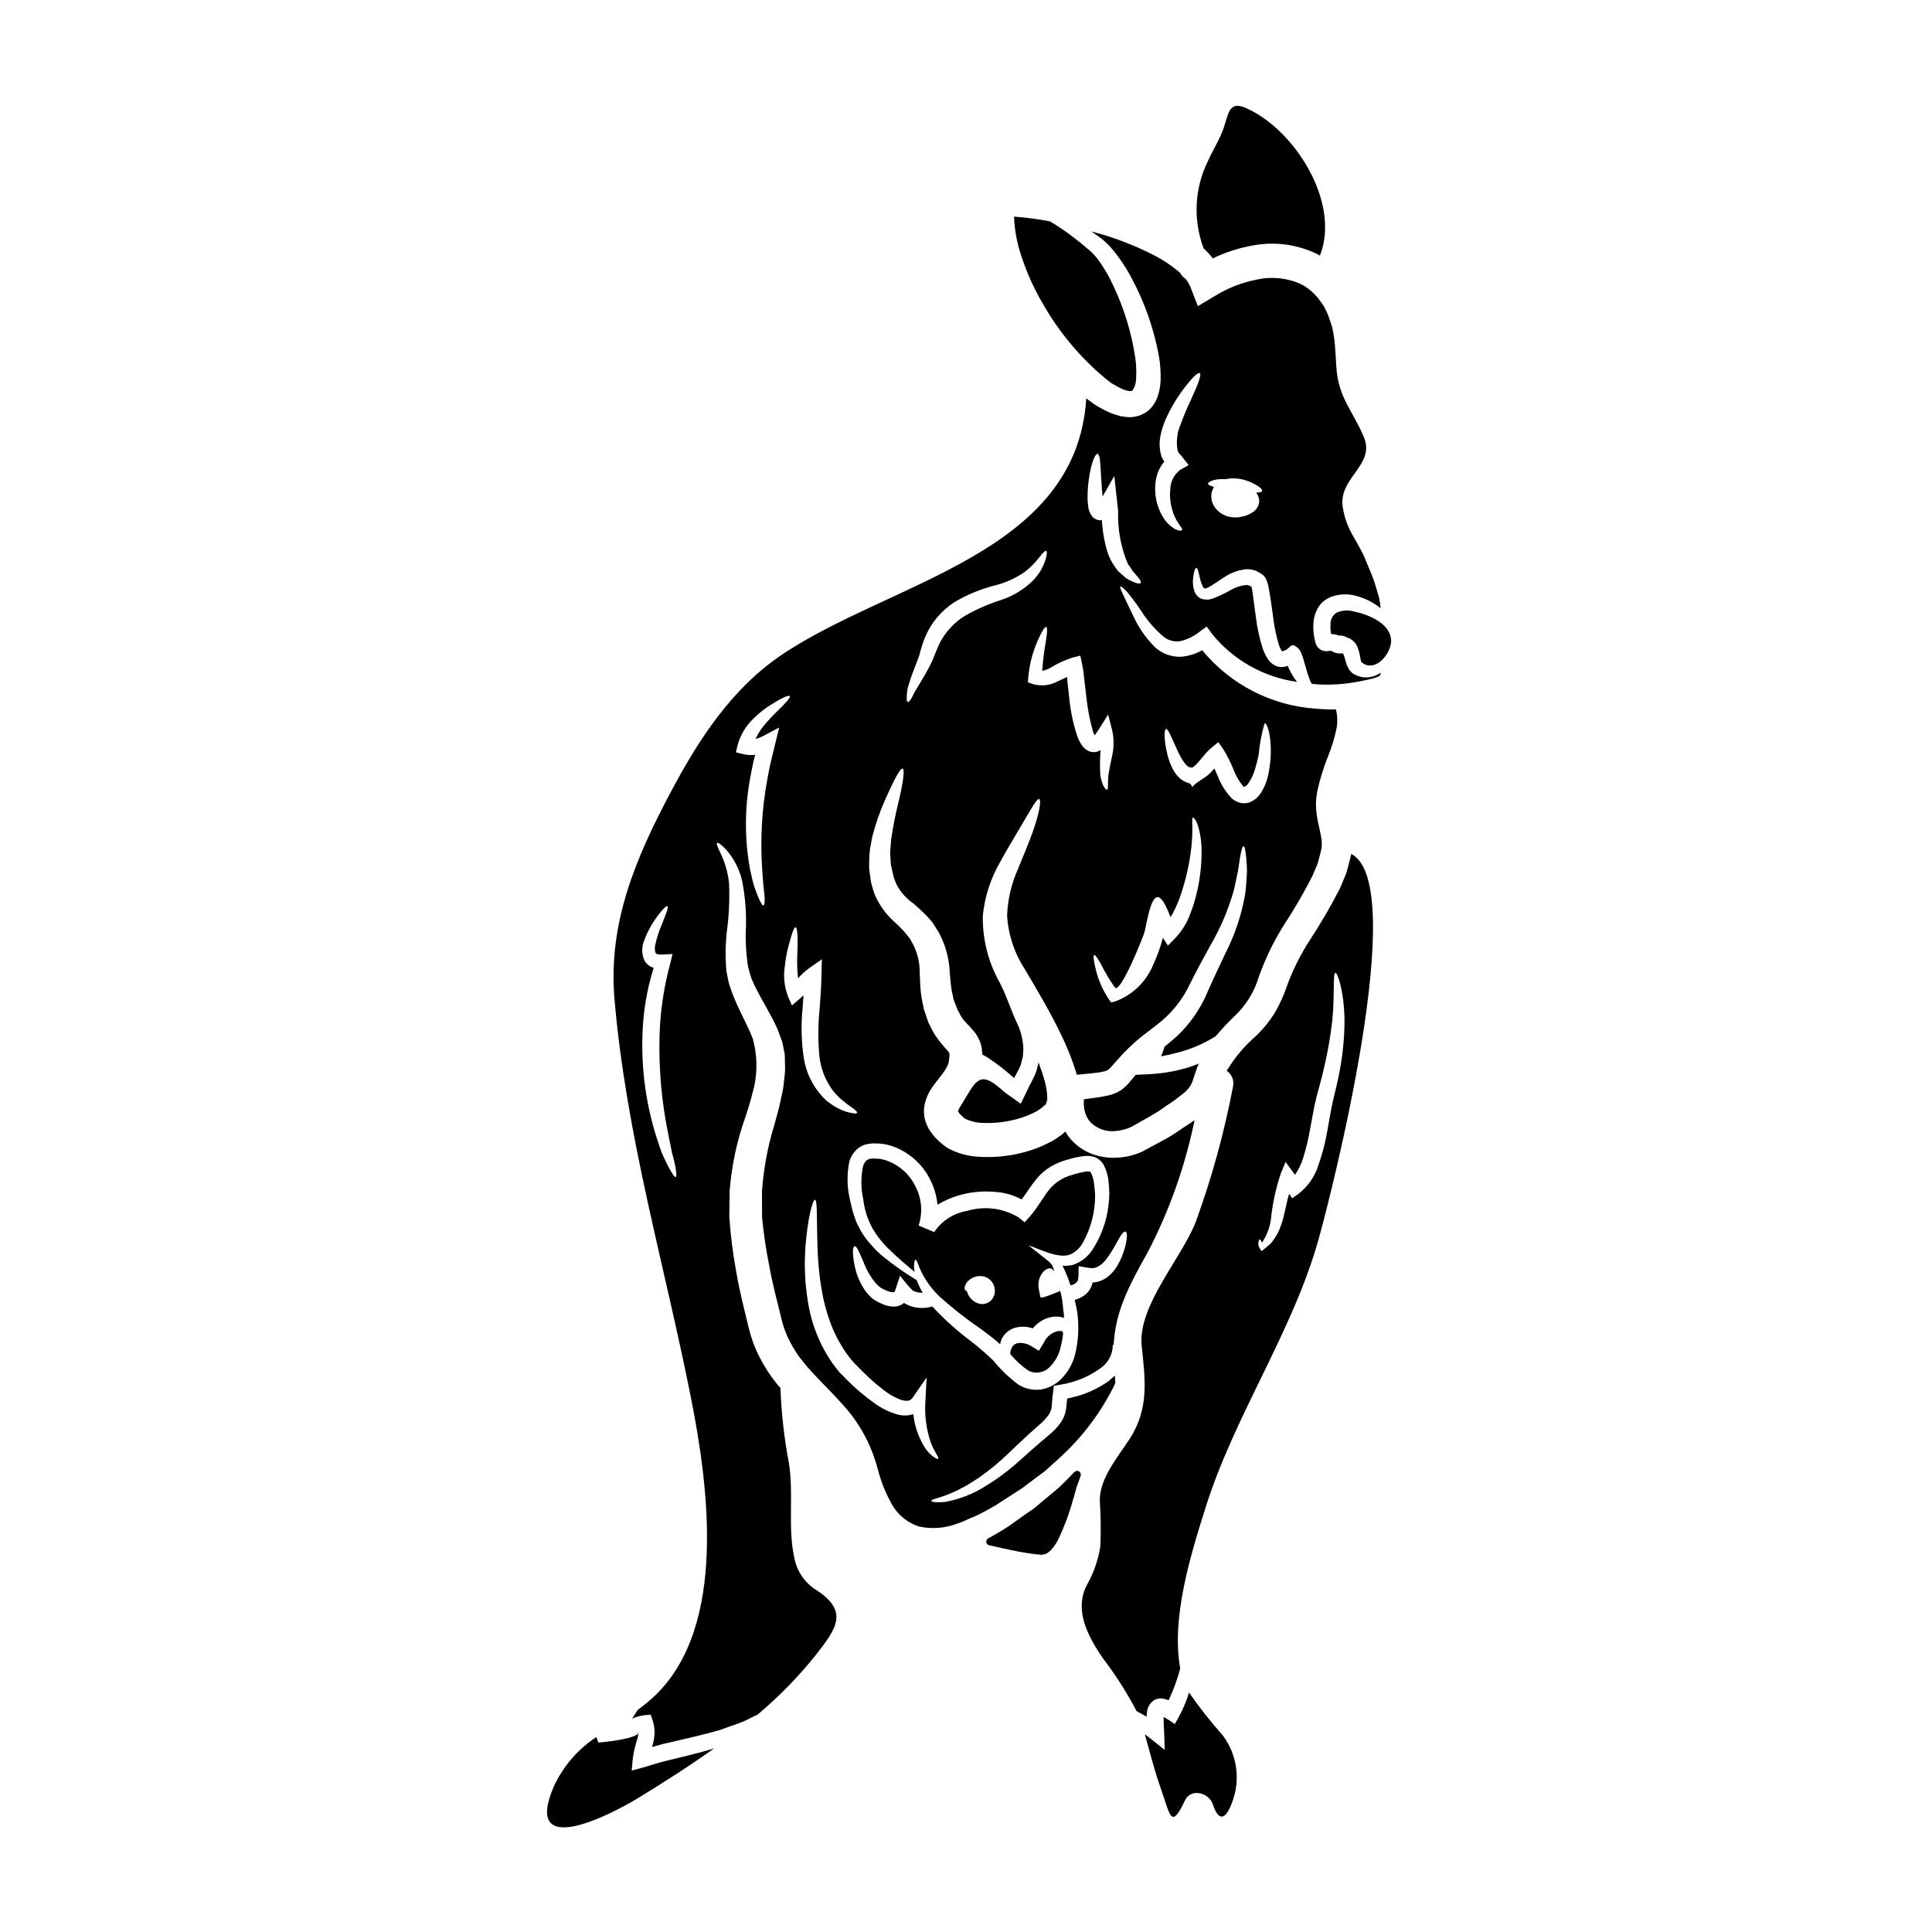 <?xml version="1.0" encoding="UTF-8"?>
<!-- Uploaded to: ICON Repo, www.svgrepo.com, Generator: ICON Repo Mixer Tools -->
<svg fill="#000000" width="800px" height="800px" version="1.1" viewBox="144 144 512 512" xmlns="http://www.w3.org/2000/svg">
 <g>
  <path d="m502.09 370.29c-0.031 0.246-0.086 0.488-0.16 0.727-0.375 1.477-0.723 2.981-1.152 4.402-0.562 1.344-1.125 2.684-1.664 4l-0.004-0.004c-2.394 4.668-5.035 9.211-7.91 13.602-2.492 3.824-4.543 7.918-6.121 12.203-0.836 2.512-1.934 4.93-3.269 7.215-1.367 2.195-2.996 4.215-4.856 6.008-3.035 2.617-5.641 5.688-7.727 9.105-0.055 0.078-0.082 0.16-0.137 0.238h-0.004c1.379 0.91 2.043 2.582 1.668 4.191-2.309 12.168-5.602 24.129-9.84 35.766-3.754 9.738-15.48 22.32-14.355 33 0.969 8.988 1.969 16.555-3.148 24.523-3.059 4.723-8.184 10.68-7.941 16.609h-0.004c0.262 3.965 0.305 7.941 0.137 11.91-0.562 3.625-1.781 7.117-3.594 10.305-3.465 6.734 0.43 13.777 4.328 19.453 3.348 4.383 6.316 9.043 8.879 13.926 0.836 0.457 1.719 0.941 2.656 1.477 0.004-0.395 0.031-0.789 0.082-1.184 0.109-1.176 0.688-2.262 1.613-3 0.402-0.305 0.867-0.504 1.363-0.594 0.387-0.09 0.789-0.098 1.18-0.027 0.547 0.074 1.078 0.227 1.578 0.457 1.289-2.715 2.324-5.543 3.086-8.453-2.441-13.359 2.754-30.074 6.691-42.551 7.754-24.711 23.18-46.711 30.051-71.449 3.262-11.703 24.301-93.797 8.574-101.86zm-3.086 57.609c-0.457 2.547-1.125 5.176-1.742 7.781-0.59 2.492-0.992 5.336-1.555 8.234-0.512 2.981-1.277 5.918-2.285 8.773-0.922 3.027-2.758 5.695-5.254 7.644l-1.742 1.234-0.789-1.207c-0.789 2.602-1.23 5.688-2.039 8.023-0.477 1.531-1.199 2.973-2.144 4.266-0.352 0.547-0.797 1.027-1.312 1.422-0.43 0.395-0.832 0.699-1.18 0.996l-0.633 0.5-0.375-0.562h0.004c-0.258-0.348-0.426-0.754-0.484-1.18-0.004-0.246 0.016-0.488 0.055-0.727 0.051-0.395 0.16-0.59 0.27-0.617 0.105-0.027 0.297 0.133 0.457 0.484 0.051 0.105 0.133 0.211 0.188 0.352h-0.004c1.199-1.777 1.996-3.793 2.336-5.906 0.41-4.207 1.293-8.359 2.629-12.371l1.285-3.109 2.277 3.109 0.215 0.297h0.004c0.898-1.273 1.598-2.676 2.066-4.156 0.844-2.652 1.504-5.363 1.969-8.105 0.562-2.848 0.969-5.637 1.691-8.477 0.723-2.711 1.449-5.231 1.969-7.594 1.02-4.258 1.762-8.578 2.231-12.934 0.641-7.43 0.078-12.125 0.789-12.262 0.508-0.109 2.25 4.508 2.414 12.395h-0.004c0.004 4.598-0.434 9.18-1.305 13.695z"/>
  <path d="m431.49 438.52c0.25 1.09 0.777 2.098 1.531 2.926 1.766 1.738 4.227 2.578 6.688 2.281 1.434-0.113 2.836-0.488 4.133-1.102 1.504-0.859 3.059-1.715 4.586-2.602 1.605-0.879 3.148-1.863 4.617-2.953 1.57-0.992 3.078-2.086 4.508-3.273 0.332-0.242 0.641-0.52 0.914-0.832 0.254-0.238 0.488-0.504 0.695-0.785 0.395-0.539 0.703-1.137 0.914-1.773 0.395-1.207 0.914-2.875 1.609-4.562v0.004c-1.34 0.578-2.723 1.051-4.133 1.418-3.113 0.828-6.309 1.305-9.523 1.422l-3.059 0.16c-0.055 0.082-0.121 0.152-0.191 0.219-0.457 0.562-0.938 1.098-1.395 1.66-0.297 0.324-0.457 0.59-0.832 0.941l-1.207 1.047h0.004c-0.895 0.621-1.883 1.09-2.926 1.395-0.848 0.23-1.711 0.418-2.578 0.562-0.789 0.109-1.574 0.215-2.387 0.352-0.562 0.055-1.152 0.133-1.77 0.215l-0.395 0.051c-0.039 0.141-0.066 0.285-0.082 0.43l0.027 0.16c-0.055 0.301-0.055 0.613 0 0.914 0 0.586 0.086 1.164 0.25 1.727z"/>
  <path d="m425.35 496.75c-0.73-0.09-1.473 0.047-2.121 0.395-1.117 0.535-2.016 1.434-2.547 2.551l-0.055 0.105-1.316 2.172-1.934-1.18c-0.996-0.66-2.188-0.973-3.379-0.887-0.801 0.059-1.512 0.523-1.879 1.234-0.227 0.52-0.371 1.07-0.43 1.637 1.348 1.645 2.91 3.102 4.644 4.328 0.844 0.516 1.832 0.742 2.816 0.641 0.516-0.059 1.023-0.191 1.504-0.395l0.078-0.027 0.109-0.051 0.457-0.27v0.004c0.219-0.133 0.422-0.285 0.613-0.457 1.645-1.535 2.769-3.539 3.219-5.742 0.289-1.129 0.492-2.277 0.617-3.438-0.078-0.355-0.211-0.676-0.398-0.621z"/>
  <path d="m459.11 592.54c-0.668 2.203-1.559 4.336-2.656 6.359l-1.102 1.988-2.09-1.371c-0.297-0.188-0.59-0.348-0.887-0.508v0.746c0 0.996 0.078 2.066 0.133 3.195l0.16 4.801-3.703-2.953c-0.512-0.43-1.074-0.789-1.574-1.18 1.367 4.828 2.574 9.715 4.266 14.438 2.469 6.977 2.652 10.973 6.356 3.109 1.609-3.406 6.359-2.066 7.379 0.941 2.816 8.477 5.742-1.77 6.062-3.809h0.004c0.914-5.09-0.34-10.332-3.461-14.461-3.188-3.582-6.156-7.352-8.887-11.297z"/>
  <path d="m420.07 223.98c4.309 7.703 9.984 14.559 16.746 20.23l1.18 0.91 0.297 0.242 0.133 0.105 0.668 0.395c0.766 0.465 1.555 0.887 2.363 1.266l1.074 0.375c0.297 0.027 0.617 0.133 0.832 0.133 0.223 0.012 0.449-0.008 0.672-0.055 0.66-0.938 1.023-2.051 1.043-3.195 0.105-1.727 0.051-3.457-0.16-5.176-0.957-6.691-2.91-13.203-5.797-19.316-1.164-2.613-2.617-5.09-4.328-7.379-0.766-0.98-1.648-1.863-2.629-2.629-1.02-0.887-2.016-1.715-2.981-2.445-2.199-1.746-4.512-3.34-6.922-4.773-3.148-0.602-6.332-1.02-9.527-1.262 0.121 3.301 0.691 6.566 1.695 9.711 1.402 4.481 3.293 8.797 5.641 12.863z"/>
  <path d="m375.18 469.46c1.191 2.047 2.664 3.914 4.371 5.555 2.602 2.574 5.016 4.535 6.84 6.066-0.152-0.754-0.199-1.52-0.133-2.285 0.078-0.59 0.188-0.914 0.324-0.938 0.133-0.023 0.348 0.238 0.59 0.789 0.004 0.039 0.023 0.078 0.051 0.105 0.246 0.746 0.543 1.473 0.887 2.176 1.277 2.629 3.043 4.992 5.199 6.965 3.359 2.988 6.91 5.758 10.625 8.293 1.664 1.23 3.383 2.519 5.117 4.051 0.133-0.906 0.504-1.758 1.074-2.469 0.734-0.891 1.715-1.543 2.82-1.883 1.566-0.438 3.231-0.383 4.766 0.152 1.059-1.34 2.5-2.324 4.133-2.82 1.039-0.328 2.144-0.402 3.219-0.215 0.301 0.062 0.598 0.152 0.887 0.266v-0.789c0-0.238-0.133-1.02-0.188-1.477l-0.004 0.004c-0.094-1.66-0.359-3.305-0.785-4.91-0.484 0.238-5.152 2.25-5.258 1.66 0-0.027-0.395-2.012-0.395-2.012v0.004c-0.418-1.785 0.109-3.66 1.398-4.965 1.316-1.074 2.012-0.59 2.363-0.215h-0.004c0.078 0.086 0.117 0.203 0.109 0.32 0.051-0.062 0.098-0.137 0.133-0.211-0.18-0.887-0.629-1.695-1.289-2.312l-5.477-4.328c2.953 0.965 7.809 3.543 10.922 2.469h0.004c1.504-0.641 2.742-1.777 3.516-3.223 2.043-3.68 3.148-7.809 3.219-12.02 0.008-0.574-0.02-1.145-0.082-1.715-0.027-0.484-0.105-1.152-0.184-1.719h-0.004c-0.082-1.023-0.348-2.023-0.785-2.949-0.188-0.324-0.211-0.324-0.375-0.395-0.355-0.055-0.719-0.055-1.074 0-1.219 0.195-2.422 0.492-3.594 0.887-2.34 0.609-4.43 1.93-5.988 3.781-1.574 1.934-3.031 4.723-5.176 7.191l-1.398 1.574-1.742-1.367c-4.059-2.406-8.941-3.012-13.469-1.664-3.578 0.582-6.758 2.621-8.773 5.637l-4.133-1.746c1.129-3.391 0.848-7.094-0.785-10.273-1.461-3.078-4.027-5.492-7.188-6.762-0.691-0.258-1.402-0.465-2.121-0.617-0.395-0.055-0.914-0.055-1.344-0.078v-0.004c-0.336-0.039-0.68-0.039-1.02 0-1.18 0.078-1.715 0.641-2.227 1.852-0.641 2.914-0.641 5.938 0 8.852 0.312 2.699 1.137 5.316 2.426 7.711zm24.551 15.402h-0.004c0.07-0.234 0.168-0.461 0.297-0.672 0.141-0.316 0.363-0.586 0.641-0.789 0.82-0.781 1.902-1.223 3.035-1.234 0.895-0.031 1.773 0.266 2.469 0.828 0.801 0.637 1.324 1.562 1.445 2.578 0.07 0.527 0.035 1.062-0.105 1.574-0.18 0.602-0.516 1.145-0.969 1.574-0.84 0.766-2.012 1.051-3.109 0.754-1.035-0.305-1.938-0.957-2.551-1.852-0.289-0.445-0.508-0.934-0.645-1.449-0.176-0.047-0.336-0.152-0.453-0.293-0.172-0.312-0.191-0.688-0.055-1.02z"/>
  <path d="m465.41 212.47c3.305-1.59 6.805-2.727 10.406-3.383 5.914-1.164 12.043-0.344 17.441 2.336 0.188 0.109 0.352 0.215 0.539 0.324 5.555-14.109-6.734-33.512-19.68-39.148-4.43-1.93-4.508 1.477-5.848 5.367-1.02 2.977-2.816 5.742-4.106 8.613v-0.004c-3.617 7.254-4.043 15.684-1.18 23.266 0.875 0.809 1.688 1.688 2.426 2.629z"/>
  <path d="m428.76 534.07-1.035 1.059c-0.969 0.992-1.969 2.008-2.981 2.988-1.387 1.18-2.824 2.363-4.273 3.578-0.715 0.613-1.461 1.223-2.156 1.797-0.695 0.574-1.496 1.066-2.281 1.609l-4.633 3.301c-1.934 1.258-3.734 2.336-5.512 3.285v0.004c-0.363 0.195-0.566 0.594-0.512 1s0.359 0.734 0.758 0.824c2.504 0.566 5.035 1.133 7.641 1.645l0.832 0.148c1.133 0.199 2.25 0.395 3.199 0.496 0.441 0.074 0.863 0.102 1.238 0.129l0.445 0.031v0.004c0.113 0.043 0.234 0.07 0.355 0.07 0.051 0.004 0.105 0.004 0.156 0l0.645-0.125c1.18-0.059 2.844-2.016 3.746-3.852l0.004-0.004c1.641-3.406 2.965-6.957 3.961-10.609l0.371-1.223h-0.004c0.281-1.16 0.633-2.305 1.062-3.422l0.594-1.703c0.152-0.434-0.016-0.914-0.406-1.156-0.387-0.246-0.895-0.188-1.219 0.137z"/>
  <path d="m314.67 612.34-3.273 0.887 0.297-3.168v-0.004c0.238-1.777 0.645-3.527 1.207-5.231 0.141-0.562 0.238-1.137 0.297-1.715-0.133 1.66-9.125 2.602-10.656 2.68-0.105-0.457-0.375-0.992-0.508-1.449-4.906 3.227-8.809 7.762-11.27 13.098-8.398 19.613 15.105 7.477 22.348 3.059 6.691-4.106 13.523-8.426 20.125-13.145-4.027 1.23-8.266 2.199-12.531 3.246-2.117 0.504-4.051 1.16-6.035 1.742z"/>
  <path d="m502.76 322.61-0.215-0.105-0.055-0.027-0.395-0.375-0.211-0.242-0.215-0.238-0.008-0.004c-0.125-0.156-0.234-0.328-0.32-0.508-0.309-0.57-0.551-1.176-0.727-1.801-0.145-0.738-0.379-1.457-0.695-2.144-0.125-0.012-0.25-0.012-0.375 0-0.477 0.035-0.957-0.004-1.422-0.109-0.266-0.062-0.52-0.16-0.754-0.297l-0.348-0.16c-0.297-0.133-0.188-0.023-0.324-0.078-0.133-0.055-0.16-0.027-0.238-0.055l-0.43 0.055-0.324 0.055h0.004c-0.188 0.016-0.379 0.004-0.562-0.027-0.641-0.051-1.242-0.332-1.691-0.785-0.301-0.301-0.539-0.656-0.699-1.047l-0.215-0.641c-0.078-0.324-0.16-0.672-0.211-0.969l-0.004-0.004c-0.121-0.609-0.203-1.227-0.242-1.848-0.051-0.598-0.059-1.199-0.023-1.801 0.035-1.43 0.402-2.836 1.07-4.106 0.73-1.332 1.867-2.394 3.246-3.027 2.293-0.945 4.844-1.07 7.219-0.352 2.297 0.629 4.441 1.727 6.297 3.219-0.105-0.938-0.242-1.906-0.43-2.871-0.59-1.77-0.969-3.543-1.691-5.363-0.723-1.824-1.5-3.648-2.277-5.512-0.391-0.879-0.828-1.738-1.316-2.57l-1.574-2.816v-0.004c-1.379-2.297-2.305-4.836-2.734-7.477-1.367-7.965 8.695-11.242 5.582-18.727-3.059-7.269-6.894-10.516-7.324-18.945-0.188-2.519-0.238-4.801-0.508-6.918-0.137-1.047-0.324-2.066-0.539-3.035l-0.078-0.375-0.027-0.105c-0.027-0.027-0.297-0.887-0.297-0.887l-0.59-1.719c-0.375-1.07-0.789-1.66-1.152-2.547l-0.004-0.004c-0.508-0.809-1.062-1.59-1.664-2.332-1.172-1.449-2.609-2.664-4.238-3.57-3.648-1.715-7.754-2.195-11.699-1.371-3.988 0.742-7.809 2.207-11.266 4.332l-4.617 2.754-1.969-5.07c-0.324-0.766-0.75-1.488-1.262-2.148-0.613-0.355-1.109-0.887-1.422-1.527-0.27-0.215-0.508-0.457-0.789-0.699-1.801-1.469-3.742-2.75-5.797-3.836-4.34-2.258-8.875-4.117-13.547-5.551-1.152-0.352-2.309-0.645-3.488-0.969 0.562 0.395 1.125 0.723 1.66 1.125 1.277 0.883 2.449 1.91 3.488 3.062 2.121 2.457 3.957 5.148 5.473 8.02 3.523 6.512 5.996 13.539 7.328 20.824 0.375 2.16 0.527 4.352 0.453 6.543-0.059 1.273-0.273 2.535-0.645 3.758-0.465 1.598-1.367 3.039-2.602 4.16-1.461 1.16-3.285 1.777-5.152 1.742-0.773-0.043-1.547-0.141-2.305-0.293l-1.969-0.59v-0.004c-1.16-0.469-2.293-1.016-3.383-1.637l-0.723-0.395-0.375-0.238-0.188-0.133-0.375-0.242-1.449-1.047c-0.188-0.133-0.352-0.297-0.539-0.43-2.519 41.402-52.027 48.484-80.949 68.152-13.066 8.906-21.68 22.137-29.031 35.957-9.285 17.441-16.766 34.77-15.051 55 3.086 36.277 13.23 70.246 20.258 105.69 4.586 23.074 9.766 60.477-9.473 78.965v-0.004c-1.453 1.375-2.996 2.652-4.613 3.832-0.457 0.723-0.969 1.477-1.504 2.309v0.004c1.062-0.48 2.195-0.789 3.356-0.914l1.574-0.133 0.539 1.555c0.605 1.906 0.648 3.945 0.133 5.875-0.082 0.395-0.188 0.789-0.297 1.152 0.91-0.27 1.824-0.535 2.754-0.789 5.742-1.371 11.078-2.473 15.59-3.863 2.305-0.887 4.695-1.555 6.602-2.469 1.043-0.562 2.062-1.047 3.031-1.504l0.004 0.004c5.684-4.773 10.879-10.105 15.508-15.91 5.34-6.844 8.66-11.379 0.188-16.984-3.227-1.949-5.434-5.215-6.039-8.934-1.715-7.781-0.027-16.926-1.422-25.035l0.004-0.004c-1.23-6.496-1.965-13.074-2.203-19.68-0.297-0.352-0.617-0.695-0.914-1.047h0.004c-1.797-2.191-3.344-4.578-4.617-7.109-0.684-1.309-1.277-2.66-1.773-4.055-0.441-1.23-0.816-2.481-1.125-3.754-1.207-5.074-2.414-9.633-3.246-14.562-0.914-4.879-1.539-9.805-1.879-14.758 0.027-2.305 0.055-4.59 0.082-6.812 0.52-6.875 1.973-13.645 4.332-20.125 0.59-1.934 1.234-3.863 1.664-5.688 1.422-4.781 1.469-9.867 0.133-14.676-1.18-3.031-2.848-6.066-4.266-9.23-0.754-1.668-1.41-3.375-1.969-5.117-0.238-0.832-0.348-1.531-0.508-2.305l-0.105-0.562-0.082-0.273c-0.031-0.121-0.047-0.246-0.055-0.375v-0.027c0-0.027-0.023-0.188-0.023-0.188l-0.082-1.203c-0.184-2.953-0.121-5.918 0.188-8.859 0.605-4.324 0.812-8.699 0.617-13.066-0.289-2.672-1.016-5.277-2.152-7.715-0.832-1.742-1.285-2.754-1.02-2.926 0.27-0.168 1.129 0.395 2.496 1.879 2.012 2.328 3.43 5.109 4.133 8.105 0.902 4.574 1.227 9.242 0.965 13.898-0.035 2.68 0.125 5.363 0.484 8.02l0.16 1.047 0.082 0.238 0.156 0.562c0.215 0.723 0.395 1.531 0.645 2.199l0.004 0.004c0.543 1.301 1.152 2.57 1.824 3.809 1.449 2.816 3.352 5.769 4.988 9.391 0.395 0.969 0.727 1.969 1.102 2.926 0.375 0.957 0.512 2.148 0.75 3.219l0.105 0.43 0.027 0.215 0.027 0.535 0.027 0.723 0.023 1.422 0.027 1.453c0 0.508-0.078 1.125-0.133 1.66-0.133 1.129-0.238 2.305-0.395 3.438-0.215 1.047-0.43 2.066-0.672 3.148-0.43 2.094-1.02 4.082-1.574 6.144v0.004c-1.809 5.812-2.934 11.82-3.352 17.895 0 2.227 0 4.508 0.027 6.789 0.406 4.391 1.051 8.75 1.934 13.07 0.789 4.481 2.09 9.309 3.191 13.844 0.254 1.133 0.594 2.242 1.02 3.324 0.348 0.945 0.758 1.867 1.23 2.754 1.008 1.965 2.223 3.809 3.625 5.512 2.871 3.57 6.519 6.867 10.031 10.812h0.004c3.734 3.969 6.617 8.656 8.477 13.777 0.43 1.285 0.859 2.578 1.152 3.676 0.754 3.027 1.891 5.949 3.383 8.695 1.523 3.082 4.215 5.43 7.477 6.516 3.402 0.754 6.949 0.492 10.199-0.75 0.508-0.16 1.02-0.395 1.527-0.562 1.152-0.562 2.281-1.02 3.352-1.449 1.797-0.859 3.516-1.828 5.117-2.734 1.633-1.047 3.242-2.094 4.828-3.113 0.789-0.512 1.574-1.02 2.363-1.531 0.699-0.508 1.398-1.043 2.066-1.555 1.398-1.047 2.754-2.039 4.055-3.031 1.23-1.129 2.441-2.199 3.621-3.273v-0.004c6.234-5.609 11.312-12.383 14.957-19.934 0.016-0.441-0.012-0.883-0.078-1.316-0.027-0.27-0.027-0.484-0.055-0.723-0.512 0.484-1.02 0.941-1.531 1.371v-0.004c-2.562 1.836-5.422 3.215-8.449 4.078-0.723 0.188-1.422 0.375-2.144 0.535l-0.457 0.082c-0.055 0.195-0.094 0.395-0.113 0.594-0.051 0.641-0.133 1.285-0.184 1.93v-0.004c-0.168 1.551-0.773 3.023-1.742 4.246-0.754 1.027-1.637 1.953-2.629 2.754-3.758 3.148-6.227 5.391-9.152 7.992-2.414 2.09-5 3.977-7.731 5.633-3.328 2.141-7.051 3.598-10.945 4.293-2.473 0.16-3.516 0-3.516-0.27-0.137-0.832 4.262-0.43 12.902-6.41 2.484-1.746 4.832-3.676 7.027-5.773 2.34-2.227 5.715-5.473 8.828-8.156l0.004 0.004c0.809-0.676 1.531-1.449 2.148-2.309 0.57-0.703 0.906-1.562 0.965-2.469 0.055-0.59 0.105-1.207 0.16-1.828l0.027-0.512 0.133-0.938 0.211-1.879 0.027-0.242c0.055-0.023 0.16-0.023 0.215-0.051l0.48-0.082 0.969-0.16 0.992-0.184 0.535-0.109c0.617-0.133 1.207-0.32 1.855-0.48 2.559-0.754 4.973-1.934 7.137-3.488 2.164-1.375 3.461-3.769 3.434-6.332l0.242-0.027c0.508-8.828 3.863-15.297 9.098-24.633 5.711-10.996 9.863-22.738 12.344-34.879-0.242 0.16-0.484 0.352-0.727 0.512l-2.629 1.742h-0.004c-1.668 1.199-3.414 2.281-5.231 3.246-1.797 0.992-3.594 1.93-5.336 2.871-2.043 0.914-4.234 1.449-6.469 1.574-2.269 0.148-4.547-0.172-6.691-0.938-2.16-0.801-4.094-2.117-5.629-3.836-0.59-0.656-1.105-1.379-1.531-2.148l-0.105 0.082h-0.004c-0.43 0.453-0.918 0.848-1.445 1.18-0.938 0.691-1.934 1.293-2.981 1.797-1.961 0.996-4.019 1.789-6.144 2.363-4.277 1.18-8.727 1.586-13.148 1.203-2.606-0.242-5.133-1.02-7.43-2.277-0.672-0.484-1.316-0.969-1.934-1.504-0.484-0.457-0.723-0.695-1.102-1.074l-0.238-0.238-0.375-0.457-0.789-1.02h0.004c-0.484-0.691-0.883-1.441-1.184-2.231-0.676-1.758-0.777-3.688-0.293-5.508 0.371-1.41 0.988-2.742 1.82-3.938 1.344-1.934 2.551-3.246 3.328-4.457h0.004c0.355-0.484 0.652-1.016 0.883-1.574 0.094-0.207 0.164-0.422 0.215-0.645 0.027 0 0.027-0.16 0.027-0.16l0.078-0.668c0.055-0.395 0.137-1.02 0.137-1.262v-0.004c-0.059-0.074-0.078-0.176-0.055-0.266-0.02-0.195-0.105-0.371-0.238-0.508-1.277-1.355-2.453-2.801-3.516-4.332-0.562-0.918-1.074-1.867-1.531-2.84l-0.188-0.352-0.027-0.078-0.133-0.352-0.051-0.133-0.215-0.617-0.395-1.207-0.43-1.203-0.324-1.574-0.004-0.004c-0.234-0.996-0.402-2.012-0.508-3.031-0.188-1.879-0.242-3.543-0.297-5.117h0.004c0.035-2.562-0.535-5.102-1.664-7.402-0.297-0.539-0.59-1.074-0.859-1.574l-0.055-0.105c-0.027-0.027-0.105-0.133-0.105-0.133l-0.352-0.43-0.668-0.859c-0.457-0.562-0.809-0.859-1.207-1.316-0.402-0.457-0.938-0.941-1.422-1.398v0.004c-2.41-2.059-4.316-4.637-5.582-7.539-0.27-0.711-0.504-1.438-0.695-2.172l-0.133-0.512-0.082-0.27-0.027-0.133-0.078-0.324-0.133-0.914c-0.082-0.617-0.16-1.207-0.242-1.797l-0.105-0.883v-1.047h-0.008c0-1.312 0.074-2.629 0.215-3.934 0.211-1.156 0.43-2.254 0.617-3.356l0.004-0.004c0.895-3.492 2.09-6.902 3.562-10.191 2.391-5.285 3.894-8.051 4.484-7.871 0.59 0.176 0.211 3.434-1.129 9.012-0.816 3.281-1.465 6.606-1.934 9.953-0.078 0.941-0.133 1.906-0.211 2.926-0.078 1.02 0.105 1.828 0.105 2.789l0.027 0.699 0.215 0.859c0.109 0.59 0.238 1.18 0.395 1.77l0.16 0.695v0.055l0.027 0.078 0.004 0.004c0.012 0.016 0.02 0.035 0.023 0.055l0.082 0.184 0.133 0.352c0.16 0.484 0.348 0.961 0.562 1.422 1.074 1.957 2.59 3.641 4.43 4.914 0.562 0.508 1.07 0.914 1.688 1.504s1.316 1.203 1.828 1.766l0.723 0.809 0.375 0.43 0.16 0.215c0.098 0.09 0.188 0.188 0.266 0.293l0.082 0.133c0.484 0.746 0.965 1.5 1.449 2.277v0.004c1.793 3.219 2.82 6.809 3.004 10.488 0.109 1.637 0.273 3.219 0.457 4.617 0.09 0.645 0.223 1.281 0.395 1.906l0.16 0.887 0.453 1.18 0.457 1.207 0.242 0.59c0.043 0.086 0.086 0.164 0.137 0.242 0.348 0.535 0.59 1.18 0.965 1.688 0.723 1.102 1.574 1.719 3.273 3.731 0.996 1.25 1.672 2.727 1.969 4.297 0.055 0.562 0.109 1.125 0.133 1.715 0 0.027 1.398 0.789 1.398 0.789 2.484 1.629 4.836 3.461 7.027 5.469 0.645-1.23 1.285-2.277 1.688-3.269 0.273-0.699 0.352-1.398 0.566-2.066 0 0 0.023-0.16 0.051-0.16l0.027-0.242 0.055-0.641 0.078-1.207 0.004-0.008c-0.059-2.527-0.68-5.012-1.82-7.269-1.664-3.598-2.606-6.949-4.457-10.465-3.07-5.445-4.613-11.621-4.457-17.867 0.527-5.008 2.113-9.844 4.644-14.195 2.012-3.676 3.832-6.629 5.285-9.098 2.844-4.828 4.398-7.727 5.016-7.457 0.539 0.215 0.16 3.41-1.824 8.961-0.969 2.754-2.391 6.039-3.894 9.738h0.004c-1.711 3.871-2.664 8.035-2.812 12.266 0.32 5.008 1.926 9.852 4.656 14.062 3.031 5.117 6.438 10.785 9.496 17.062 1.645 3.32 3.027 6.766 4.133 10.305 0.078 0.211 0.133 0.457 0.188 0.668 0.188-0.027 0.375-0.047 0.566-0.051 0.938-0.109 1.879-0.188 2.789-0.273l2.117-0.238c0.75-0.055 1.152-0.238 1.77-0.324 0.324-0.027 0.395-0.16 0.562-0.211 0.168-0.051 0.352-0.055 0.484-0.215h0.004c0.129-0.129 0.273-0.246 0.426-0.348 0.16-0.137 0.395-0.457 0.59-0.645l1.371-1.531c1.875-2.176 3.93-4.188 6.144-6.012 2.117-1.66 4.156-3.148 5.875-4.586 3.098-2.688 5.594-5.996 7.328-9.711 1.824-3.676 3.672-7.004 5.285-9.953v-0.004c2.703-4.606 4.816-9.539 6.277-14.676 0.48-1.969 0.789-3.727 1.125-5.203 0.211-1.504 0.398-2.738 0.562-3.703 0.324-1.969 0.645-2.871 0.914-2.871 0.27 0 0.508 0.91 0.695 2.926 0.082 1.02 0.215 2.277 0.215 3.859-0.109 1.574-0.16 3.438-0.43 5.609h0.004c-0.945 5.609-2.746 11.039-5.34 16.098-1.449 3.113-3.059 6.41-4.695 10.145-1.859 4.465-4.648 8.48-8.184 11.777-1.047 0.941-2.121 1.828-3.191 2.711-0.207 0.715-0.461 1.414-0.754 2.094-0.055 0.133-0.105 0.297-0.16 0.457 1.504-0.273 3.059-0.617 4.613-1.047 3.484-0.934 6.816-2.379 9.875-4.293 1.645-1.977 3.41-3.852 5.285-5.613 2.887-2.82 5-6.328 6.144-10.195 1.734-4.875 4.012-9.535 6.789-13.898 2.707-4.144 5.188-8.438 7.43-12.852 0.457-1.074 0.914-2.148 1.371-3.246 0.297-1.102 0.562-2.199 0.859-3.324 0.109-0.461 0.18-0.93 0.211-1.398 0.02-0.465 0.008-0.93-0.027-1.395-0.156-1.047-0.375-2.199-0.695-3.57-0.375-1.523-0.637-3.074-0.789-4.641-0.043-0.93-0.035-1.859 0.023-2.789 0.133-0.789 0.188-1.637 0.395-2.418 0.668-2.973 1.574-5.887 2.707-8.719 0.996-2.449 1.77-4.981 2.312-7.566 0.285-1.648 0.23-3.34-0.164-4.965-1.789 0.023-3.582-0.047-5.367-0.211-11.73-0.797-22.613-6.398-30.074-15.484-1.715 0.973-3.617 1.559-5.582 1.719-2.586 0.121-5.113-0.809-7.004-2.578-2.441-2.457-4.418-5.34-5.824-8.504-1.125-2.387-2.012-4.211-2.602-5.449-0.59-1.234-0.859-1.969-0.695-2.062 0.16-0.094 0.789 0.32 1.715 1.34 1.309 1.57 2.535 3.211 3.676 4.91 1.633 2.613 3.648 4.965 5.984 6.977 1.234 1.02 2.84 1.48 4.426 1.262 1.906-0.434 3.688-1.293 5.203-2.523l1.883-1.371 1.422 1.969c5.633 6.922 13.672 11.457 22.508 12.691-0.16-0.238-0.348-0.457-0.535-0.723v-0.004c-0.781-1.098-1.43-2.285-1.93-3.539-0.891 0.395-1.891 0.449-2.82 0.16-1.078-0.398-1.984-1.156-2.574-2.144-0.438-0.707-0.805-1.453-1.102-2.231-0.953-2.894-1.613-5.879-1.969-8.906-0.297-2.172-0.562-4.328-0.859-6.383h0.004c-0.059-0.434-0.137-0.867-0.246-1.293l-0.023-0.133c-0.105-0.086-0.227-0.156-0.352-0.211-0.027-0.055-0.188-0.082-0.297-0.133l0.004-0.004c-0.254-0.078-0.52-0.125-0.789-0.133-1.496 0.168-2.941 0.652-4.238 1.422-1.453 0.828-2.969 1.543-4.535 2.144-0.988 0.383-2.078 0.414-3.086 0.082-0.938-0.402-1.637-1.215-1.902-2.199-0.324-1.086-0.418-2.231-0.27-3.356 0.16-1.719 0.562-2.606 0.832-2.606 0.352 0 0.566 0.941 0.914 2.496 0.18 0.863 0.469 1.703 0.855 2.496 0.188 0.395 0.457 0.484 0.512 0.457 0.348-0.062 0.684-0.18 0.992-0.348 1.047-0.539 2.336-1.477 3.836-2.445l0.004 0.004c1.762-1.254 3.809-2.047 5.953-2.309 0.715-0.047 1.434 0.027 2.121 0.219 0.387 0.086 0.758 0.23 1.098 0.426 0.332 0.156 0.648 0.344 0.941 0.562l0.324 0.211 0.078 0.055 0.16 0.16 0.133 0.105v0.004c0.16 0.188 0.305 0.383 0.43 0.594 0.211 0.383 0.383 0.789 0.512 1.207 0.184 0.641 0.297 1.207 0.395 1.742 0.395 2.199 0.668 4.328 0.992 6.519 0.293 2.723 0.82 5.414 1.574 8.051 0.16 0.508 0.367 1 0.617 1.473 0.09 0.152 0.188 0.297 0.297 0.43 2.602-0.613 2.039-2.949 4.402-0.668 1.285 1.207 2.094 7.164 3.461 9.258 0.539 0.051 1.047 0.133 1.574 0.16h-0.004c3.168 0.176 6.344 0.004 9.469-0.512 0.789-0.105 1.609-0.27 2.496-0.457 0.887-0.188 1.691-0.348 2.441-0.535 0.637-0.16 1.258-0.375 1.855-0.645 0.375-0.238 0.238-0.184 0.324-0.297h-0.004c0.07-0.215 0.125-0.441 0.16-0.668-0.355 0.246-0.734 0.461-1.129 0.645-1.945 0.926-4.223 0.82-6.07-0.285zm-179.66 133.32c-0.297 0.109-0.941-0.789-1.852-2.523-0.484-0.887-0.996-1.969-1.574-3.242s-1.043-2.816-1.609-4.512c-2.832-8.828-4.117-18.074-3.809-27.34 0.164-6.055 1.164-12.059 2.977-17.84-0.027-0.027-0.051-0.027-0.105-0.027-0.238-0.105-0.457-0.16-0.695-0.27-0.238-0.105-0.457-0.352-0.699-0.512h-0.004c-0.438-0.34-0.789-0.781-1.016-1.289-0.633-1.508-0.68-3.199-0.137-4.746 0.676-1.965 1.602-3.832 2.758-5.555 1.855-2.754 3.195-4.102 3.516-3.938 0.395 0.215-0.32 2.012-1.5 4.965h-0.004c-0.727 1.695-1.293 3.453-1.691 5.258-0.199 0.754-0.152 1.555 0.133 2.281 0.133 0.211 0.723 0.375 1.855 0.324l2.574-0.133-0.645 2.68c-1.668 6.184-2.602 12.539-2.789 18.941-0.238 8.855 0.555 17.703 2.363 26.371 0.352 1.688 0.645 3.191 0.914 4.535 0.352 1.316 0.645 2.469 0.832 3.41 0.395 1.934 0.473 3.055 0.207 3.16zm26.883-123.45c-1.34 1.273-2.598 2.637-3.754 4.078-0.789 1.012-1.465 2.113-2.012 3.273 0.707-0.176 1.395-0.438 2.039-0.785l4.238-2.254-1.18 4.828c-0.352 1.426-0.695 2.902-1.074 4.43-0.379 1.527-0.613 3.113-0.938 4.695v-0.004c-1.391 7.672-1.84 15.484-1.344 23.262 0.105 1.504 0.188 2.848 0.297 4.055 0.105 1.207 0.211 2.227 0.324 3.059 0.133 1.715 0.078 2.707-0.242 2.816-0.324 0.109-0.789-0.75-1.477-2.391-0.32-0.809-0.746-1.828-1.098-3.008-0.352-1.18-0.645-2.602-0.992-4.129l-0.004 0.004c-1.473-8.094-1.445-16.387 0.078-24.469 0.324-1.664 0.617-3.328 1.02-4.914 0.109-0.348 0.188-0.641 0.27-0.992h-0.004c-1.059 0.125-2.133 0.062-3.172-0.18l-1.934-0.48 0.43-1.855c0.742-2.738 2.231-5.215 4.297-7.16 1.438-1.422 3.031-2.672 4.75-3.731 2.789-1.742 4.535-2.496 4.801-2.148 0.27 0.348-1.039 1.773-3.32 4zm6.723 78.531c0.078-1.102 0.16-2.172 0.238-3.246-0.324 0.324-0.645 0.617-0.992 0.914l-2.094 1.77-1.02-2.363c-0.984-2.551-1.277-5.316-0.855-8.016 0.199-1.902 0.551-3.789 1.047-5.637 0.789-2.981 1.367-4.695 1.793-4.695 0.43 0 0.645 1.879 0.539 5.019-0.027 1.555-0.16 3.41-0.082 5.449 0.027 0.965 0.082 2.039 0.215 3.059v-0.004c0.852-0.984 1.816-1.867 2.871-2.629l3.438-2.418-0.109 4.328c-0.051 2.844-0.27 5.793-0.48 8.773v0.004c-0.43 4.117-0.457 8.27-0.086 12.395 0.309 3.172 1.43 6.211 3.25 8.828 0.352 0.543 0.77 1.047 1.234 1.5 0.391 0.438 0.812 0.852 1.258 1.234 0.887 0.672 1.574 1.371 2.281 1.797 1.367 0.887 2.09 1.555 1.969 1.852-0.121 0.297-1.047 0.188-2.754-0.27-1.031-0.34-2.031-0.781-2.977-1.312-0.586-0.355-1.148-0.738-1.691-1.152-0.648-0.445-1.234-0.973-1.742-1.574-2.637-2.84-4.359-6.406-4.941-10.234-0.668-4.426-0.773-8.918-0.309-13.371zm35.926 119.58c-0.133 0.137-0.535-0.051-1.18-0.48l-0.004 0.004c-0.98-0.707-1.812-1.602-2.445-2.633-1.633-2.656-2.648-5.644-2.973-8.75-0.027 0.027-0.027 0.027-0.055 0.027l-0.004 0.004c-0.668 0.242-1.379 0.359-2.094 0.348-0.664 0.023-1.328-0.059-1.965-0.238-2.34-0.664-4.531-1.754-6.469-3.219-1.969-1.418-3.84-2.961-5.609-4.617-0.887-0.859-1.773-1.742-2.656-2.656l-0.75-0.75-0.211-0.27-0.133-0.188-0.297-0.348-1.152-1.504h-0.004c-3.422-4.938-5.664-10.594-6.551-16.531-0.762-4.684-0.977-9.438-0.641-14.172 0.59-7.996 1.969-12.746 2.547-12.668 0.672 0.078 0.395 4.965 0.672 12.719 0.125 4.481 0.625 8.941 1.5 13.336 0.555 2.531 1.301 5.016 2.231 7.43 1.02 2.504 2.305 4.887 3.836 7.113l1.152 1.504 0.27 0.348 0.109 0.133 0.051 0.082 0.617 0.641c0.832 0.887 1.664 1.719 2.496 2.523 1.578 1.582 3.262 3.059 5.039 4.414 1.473 1.219 3.141 2.172 4.941 2.816 1.574 0.395 2.305 0.324 3.031-0.723l3.621-5.231-0.297 6.117c-0.297 3.852 0.219 7.727 1.504 11.375 0.949 2.414 2.234 3.809 1.855 4.047zm-18.18-83.492c0.559-0.09 1.129-0.117 1.691-0.078 0.484 0.027 0.914 0.027 1.422 0.078 1.121 0.133 2.219 0.395 3.277 0.785 4.184 1.574 7.621 4.668 9.629 8.66 1.078 2.109 1.754 4.406 1.988 6.762 0.047-0.051 0.098-0.098 0.156-0.133 2.055-1.223 4.277-2.129 6.602-2.684 2.906-0.703 5.91-0.906 8.883-0.59 2.328 0.195 4.594 0.863 6.652 1.965 1.262-1.691 2.418-3.598 4-5.531v0.004c1.062-1.289 2.344-2.379 3.781-3.223 1.363-0.785 2.828-1.391 4.352-1.793 1.41-0.445 2.859-0.758 4.328-0.941 0.965-0.137 1.949-0.047 2.871 0.27 1.059 0.398 1.938 1.168 2.465 2.172 0.703 1.395 1.125 2.918 1.238 4.477 0.055 0.695 0.133 1.258 0.16 2.012v-0.004c0.039 0.656 0.039 1.312 0 1.969-0.207 4.867-1.688 9.594-4.293 13.711-1.23 1.977-3.106 3.465-5.312 4.211-0.895 0.238-1.828 0.312-2.754 0.215 0.82 1.699 1.527 3.445 2.117 5.231 0.586-0.102 1.125-0.375 1.555-0.785 0.219-0.215 0.371-0.488 0.434-0.789 0.105-0.574 0.148-1.156 0.133-1.742 0-0.59 0.023-1.207 0.023-1.77 0.836 0.133 1.637 0.27 2.418 0.395v-0.004c0.379 0.09 0.766 0.125 1.152 0.109 0.117 0.012 0.234 0.012 0.352 0 0.461-0.074 0.906-0.23 1.316-0.457 0.84-0.504 1.57-1.172 2.144-1.969 0.98-1.328 1.859-2.727 2.629-4.188 1.234-2.305 1.969-3.219 2.418-3.031 0.449 0.188 0.562 1.258-0.082 3.938h-0.004c-0.465 1.832-1.195 3.586-2.172 5.207-0.754 1.27-1.781 2.359-3.004 3.191-0.809 0.516-1.711 0.871-2.656 1.047-0.246 0.051-0.5 0.078-0.75 0.078h-0.074l-0.027 0.027c0 0.078 0.027-0.082 0 0.16h-0.004c-0.211 0.926-0.664 1.777-1.312 2.469-0.914 0.961-2.09 1.633-3.383 1.934 0.133 0.613 0.273 1.203 0.395 1.879 0.105 0.59 0.211 0.887 0.32 1.742 0.082 0.598 0.137 1.195 0.16 1.797 0.18 2.625 0.012 5.258-0.508 7.836-0.531 3.18-2.117 6.094-4.508 8.266-1.41 1.219-3.141 2.008-4.988 2.266-1.973 0.223-3.965-0.211-5.664-1.234-2.516-1.836-4.781-3.988-6.734-6.414-1.875-1.809-3.848-3.519-5.906-5.117-3.707-2.766-7.156-5.863-10.305-9.258-1.578 0.469-3.25 0.523-4.856 0.164-0.496-0.117-0.98-0.281-1.449-0.484l-0.668-0.32-0.297-0.16-0.055-0.027-0.133-0.133-0.27 0.184c-0.184 0.145-0.383 0.277-0.59 0.395-0.422 0.18-0.863 0.312-1.312 0.391-1.227 0.09-2.453-0.129-3.57-0.641-0.945-0.398-1.844-0.891-2.684-1.477-0.672-0.594-1.281-1.254-1.824-1.969-1.441-2.039-2.43-4.363-2.898-6.816-0.699-3.543-0.434-4.965 0-5.07 0.508-0.105 1.125 1.207 2.414 4.293v0.004c0.75 1.973 1.812 3.812 3.148 5.445 0.41 0.461 0.859 0.883 1.344 1.262 0.57 0.312 1.16 0.59 1.766 0.828 0.566 0.25 1.18 0.371 1.801 0.352 0.055-0.055 0.055-0.078 0.105-0.055 0.07-0.121 0.137-0.246 0.188-0.375l0.027-0.133c0.395-1.234 0.832-2.523 1.258-3.809 0.914 1.125 1.883 2.414 2.926 3.488l0.395 0.395c0.105 0.109 0.133 0.082 0.188 0.133l0.348 0.133c0.254 0.113 0.516 0.195 0.789 0.242 0.449 0.098 0.906 0.145 1.363 0.133-0.621-1.059-1.148-2.172-1.574-3.324l-0.297-0.188 0.004-0.004c-3.074-1.871-6.016-3.949-8.801-6.227-0.945-0.793-1.832-1.652-2.652-2.574-0.957-1.008-1.82-2.106-2.578-3.273-0.414-0.613-0.773-1.258-1.074-1.934-0.387-0.668-0.703-1.379-0.938-2.117-0.539-1.492-0.961-3.027-1.266-4.59-0.91-3.492-0.992-7.148-0.238-10.676 0.363-1.152 1.008-2.195 1.875-3.031 0.953-0.887 2.172-1.434 3.465-1.559zm34.719-144.06c-3.371 1.082-6.617 2.519-9.68 4.293-2.801 1.789-5.062 4.301-6.551 7.269-0.641 1.395-1.23 2.926-1.793 4.328-0.727 1.574-1.426 2.875-2.066 3.973-0.641 1.098-1.234 2.066-1.742 2.926-0.508 0.859-0.996 1.574-1.289 2.254-0.641 1.344-1.152 2.012-1.477 1.934-0.324-0.078-0.348-0.914-0.211-2.391l-0.008 0.004c0.102-0.918 0.309-1.82 0.621-2.688 0.32-1.098 0.723-2.227 1.203-3.434 0.48-1.203 0.969-2.523 1.426-3.781 0.402-1.633 0.914-3.238 1.527-4.805 1.598-3.844 4.332-7.109 7.836-9.363 3.375-2.004 7.027-3.504 10.84-4.453 2.731-0.699 5.316-1.871 7.648-3.461 0.855-0.648 1.66-1.355 2.41-2.117 0.59-0.723 1.207-1.344 1.637-1.906 0.832-1.129 1.449-1.742 1.742-1.609 0.297 0.133 0.215 0.965-0.211 2.441v-0.004c-0.312 0.887-0.688 1.75-1.129 2.578-0.672 1.098-1.461 2.113-2.359 3.031-2.387 2.266-5.246 3.969-8.375 4.984zm23.184 39.922c-0.617-0.316-1.148-0.777-1.555-1.34-0.551-0.777-0.992-1.625-1.312-2.519-1.043-3.184-1.746-6.465-2.094-9.793-0.16-1.504-0.324-3.008-0.484-4.457-0.051-0.484-0.105-0.965-0.133-1.449-0.789 0.395-1.66 0.789-2.523 1.18v0.004c-1.98 1.066-4.297 1.324-6.465 0.723l-1.371-0.484 0.078-1.258h0.004c0.289-3.512 1.191-6.941 2.656-10.145 0.996-2.199 1.742-3.383 2.094-3.273 0.352 0.105 0.297 1.504-0.105 3.894v-0.004c-0.461 2.559-0.773 5.137-0.941 7.727 0.801-0.16 1.57-0.449 2.281-0.855 1.789-1.109 3.711-1.992 5.715-2.633l2.09-0.535 0.457 2.144v0.004c0.176 0.777 0.305 1.566 0.395 2.359 0.078 0.695 0.16 1.422 0.238 2.144 0.188 1.422 0.352 2.848 0.508 4.328v0.004c0.32 3.008 0.887 5.988 1.695 8.906 0.129 0.418 0.301 0.824 0.508 1.207 0.055-0.078 0.117-0.148 0.188-0.215 0.324-0.43 0.645-0.941 0.969-1.422l2.414-3.836 1.074 4.16c0.512 2.309 0.492 4.703-0.059 7-0.395 1.906-0.723 3.383-0.914 4.641-0.297 2.469 0.055 3.938-0.395 4.133-0.27 0.16-1.449-1.207-1.797-4.133-0.102-2.137-0.074-4.277 0.086-6.41-0.188 0.129-0.387 0.246-0.594 0.348-0.879 0.336-1.863 0.285-2.707-0.141zm20.633-5.766c0.59-0.16 1.477 2.336 3.195 6.012 0.441 0.961 0.969 1.887 1.574 2.754 0.266 0.418 0.602 0.793 0.992 1.098 0.156 0.129 0.328 0.238 0.508 0.324 0.031 0 0.059-0.008 0.082-0.023 0-0.047 0.035-0.082 0.082-0.082 0.082 0.027 0.164 0.062 0.242 0.105l0.133 0.082c0.027-0.027 0.078 0.027 0.16-0.027l0.266-0.191c0.488-0.359 0.93-0.77 1.316-1.234 0.457-0.512 0.938-1.102 1.477-1.742 0.617-0.793 1.32-1.512 2.094-2.148l1.742-1.449 1.344 1.906v-0.004c1.051 1.699 1.949 3.484 2.68 5.344 0.59 1.547 1.414 2.992 2.445 4.289 0.105 0.109 0.238 0.215 0.297 0.273h-0.004c-0.051-0.027-0.109-0.027-0.16 0-0.027 0.023-0.055 0.023-0.082 0.051h0.16l0.238-0.027c0.391-0.172 0.727-0.441 0.969-0.789 0.816-1.148 1.434-2.426 1.824-3.781 0.406-1.293 0.738-2.606 0.996-3.938 0.254-2.816 0.781-5.606 1.574-8.32 0.641-0.184 1.879 3.219 1.609 8.695-0.074 1.523-0.262 3.039-0.562 4.535-0.34 1.879-1.043 3.676-2.066 5.285-0.73 1.129-1.801 1.992-3.059 2.469l-0.113 0.031c-0.137 0.051-0.539 0.133-0.539 0.133h-0.188l-0.32 0.051h-0.188l-0.43-0.023h-0.004c-0.277-0.027-0.559-0.082-0.828-0.16-0.789-0.227-1.508-0.641-2.094-1.211-1.562-1.652-2.781-3.594-3.598-5.715-0.32-0.695-0.613-1.422-0.91-2.121-0.395 0.434-0.789 0.887-1.234 1.32-1.531 1.473-3.383 2.09-4.668 3.621-0.105-0.395-0.43-0.969-0.887-1.047-0.617-0.172-1.207-0.438-1.742-0.789-0.41-0.273-0.777-0.598-1.105-0.965-0.551-0.586-1.02-1.25-1.391-1.965-0.59-1.137-1.051-2.332-1.371-3.566-1.07-4.348-0.938-6.949-0.457-7.055zm-5.633 53.641c1.422-6.894 2.871-14.41 6.84-3.785h0.004c0.48-0.758 0.91-1.547 1.285-2.363 0.805-1.766 1.484-3.586 2.039-5.449 0.957-3.137 1.648-6.352 2.066-9.605 0.281-2.137 0.414-4.285 0.395-6.441 0-1.504-0.16-2.469 0.156-2.523 0.215-0.023 0.836 0.59 1.344 2.199v0.004c0.672 2.242 0.988 4.578 0.938 6.922 0.012 3.516-0.387 7.016-1.18 10.438-0.461 2.086-1.09 4.133-1.875 6.117-0.891 2.371-2.25 4.535-4 6.363l-1.852 1.879-1.344-2.066 0.004-0.004c-0.609 2.379-1.438 4.695-2.469 6.926-1.812 4.594-5.488 8.199-10.117 9.926l-1.129 0.297-0.562-0.789c-1.727-2.566-2.957-5.434-3.621-8.453-0.484-2.039-0.59-3.219-0.297-3.324 0.297-0.105 0.965 0.887 1.934 2.707 1.035 2.047 2.219 4.008 3.543 5.879 1.434 1.859 7.656-13.754 7.898-14.852zm-2.953-92.594h0.004c-0.676-0.27-1.324-0.602-1.934-0.996-0.668-0.535-1.422-1.203-2.227-1.969-0.742-0.953-1.402-1.969-1.969-3.031-0.574-1.227-1.016-2.516-1.316-3.836-0.5-2.164-0.82-4.359-0.965-6.574-0.238 0.047-0.484 0.055-0.727 0.023-0.664-0.09-1.277-0.402-1.742-0.887-0.664-0.809-1.066-1.801-1.156-2.84-0.09-0.668-0.141-1.34-0.16-2.012-0.016-2.133 0.168-4.262 0.539-6.359 0.613-3.488 1.555-5.637 2.144-5.477s0.695 2.199 0.887 5.664c0.105 1.609 0.188 3.566 0.43 5.606l3.086-5.418 0.75 6.844c0.078 0.789 0.16 1.574 0.27 2.414v-0.004c-0.168 4.801 0.703 9.578 2.551 14.008 0.508 0.695 0.938 1.34 1.34 1.969 0.434 0.562 0.914 0.992 1.234 1.422 0.695 0.809 1.02 1.426 0.859 1.691-0.164 0.27-0.82 0.219-1.895-0.238zm15.375-48.672c-0.887 1.906-1.934 4.184-2.816 6.691v-0.004c-1.031 2.277-1.332 4.82-0.859 7.273 0.16 0.211 0.27 0.457 0.395 0.668v0.004c0.199 0.168 0.379 0.355 0.539 0.562l1.969 2.496-2.199 1.234c-1.645 1.207-2.629 3.113-2.66 5.152-0.203 1.934-0.004 3.887 0.594 5.738 0.367 1.242 0.93 2.422 1.664 3.492 0.535 0.789 1.047 1.316 0.859 1.574-0.188 0.262-0.789 0.297-1.824-0.215-1.473-0.848-2.676-2.094-3.465-3.594-1.23-2.176-1.867-4.637-1.848-7.137-0.027-1.582 0.266-3.152 0.855-4.617 0.387-0.93 0.918-1.789 1.574-2.547-0.211-0.352-0.43-0.699-0.641-1.074-0.668-1.906-0.789-3.961-0.352-5.934 0.336-1.59 0.852-3.137 1.531-4.613 1.082-2.363 2.383-4.617 3.891-6.734 2.574-3.543 4.43-5.391 4.965-5.117 0.535 0.277-0.398 2.887-2.172 6.695zm17.09 24.953c0.547 0.652 0.844 1.48 0.836 2.332-0.039 0.805-0.352 1.57-0.887 2.172-0.371 0.402-0.809 0.738-1.289 0.992-0.363 0.207-0.738 0.387-1.125 0.535l-0.535 0.188-0.082 0.027-0.297 0.055-0.105 0.023-0.238 0.055-0.914 0.188-0.004 0.004c-0.5 0.031-1 0.031-1.5 0-1.957-0.125-3.746-1.141-4.859-2.754-0.59-0.848-0.891-1.863-0.859-2.894-0.027-0.547 0.086-1.086 0.324-1.578 0.082-0.297 0.215-0.578 0.395-0.832-0.887-0.27-1.422-0.43-1.555-0.723-0.297-0.535 1.664-1.574 4.641-1.316 0.48-0.129 0.977-0.199 1.477-0.211 1.074-0.047 2.148 0.062 3.191 0.32 1.383 0.355 2.695 0.938 3.891 1.715 0.832 0.562 1.207 0.992 1.098 1.285-0.109 0.301-0.688 0.441-1.602 0.418z"/>
  <path d="m502.65 306.01c-1.438-0.375-2.957-0.27-4.328 0.293-1.152 0.66-1.82 1.926-1.715 3.25-0.043 0.473-0.043 0.945 0 1.418 0 0.133 0.078 0.641 0.133 1.047 0.387 0.004 0.773 0.051 1.152 0.137 0.379 0.062 0.746 0.168 1.098 0.32l0.297-0.082c0.242 0 0.539 0.188 0.996 0.215 0.27 0.051 0.43 0.27 0.859 0.395h-0.004c0.277 0.082 0.543 0.199 0.789 0.352 0.762 0.453 1.371 1.129 1.746 1.934 0.41 0.996 0.691 2.039 0.832 3.109 0.078 0.324 0.211 0.789 0.133 0.699 0 0.023-0.027 0.023-0.027 0.051l0.188 0.27 0.078 0.109c3.195 2.629 7.008-1.371 7.676-4.695 0.09-0.332 0.125-0.676 0.109-1.02-0.055-4.609-6.066-7-10.012-7.801z"/>
  <path d="m421.46 435.49c0.074-0.254 0.102-0.52 0.078-0.785-0.062-1.418-0.289-2.82-0.668-4.184-0.457-1.664-1.047-3.328-1.664-4.992-0.145 0.824-0.34 1.641-0.59 2.441-0.723 1.969-1.797 3.598-2.441 5.07l-0.434 0.918-1.234 2.551-1.969-1.422c-0.969-0.672-1.969-1.344-2.789-2.043-6.496-5.957-7.141-2.336-11.27 4.215v0.004c-0.25 0.355-0.449 0.742-0.59 1.152-0.027 0.027-0.027 0.027 0 0.027s0 0.023 0 0.023v0.027c0.105 0.082 0.051 0.188 0.184 0.27l0.082 0.16c0.027 0.055 0 0.055 0.051 0.109l0.273 0.27c0.32 0.297 0.746 0.75 0.965 0.938 0.148 0.047 0.281 0.141 0.371 0.27 1.164 0.535 2.406 0.879 3.676 1.02 3.305 0.254 6.625-0.055 9.82-0.914 1.535-0.406 3.027-0.953 4.457-1.637 1.129-0.512 2.164-1.211 3.059-2.066 0.027-0.078 0.078-0.027 0.215-0.078l0.562-1.262-0.066-0.152c-0.027 0.133-0.297 0.969-0.297 0.539 0-0.082 0.133-0.215 0.133-0.215 0.004-0.062 0.086-0.176 0.086-0.254z"/>
 </g>
</svg>